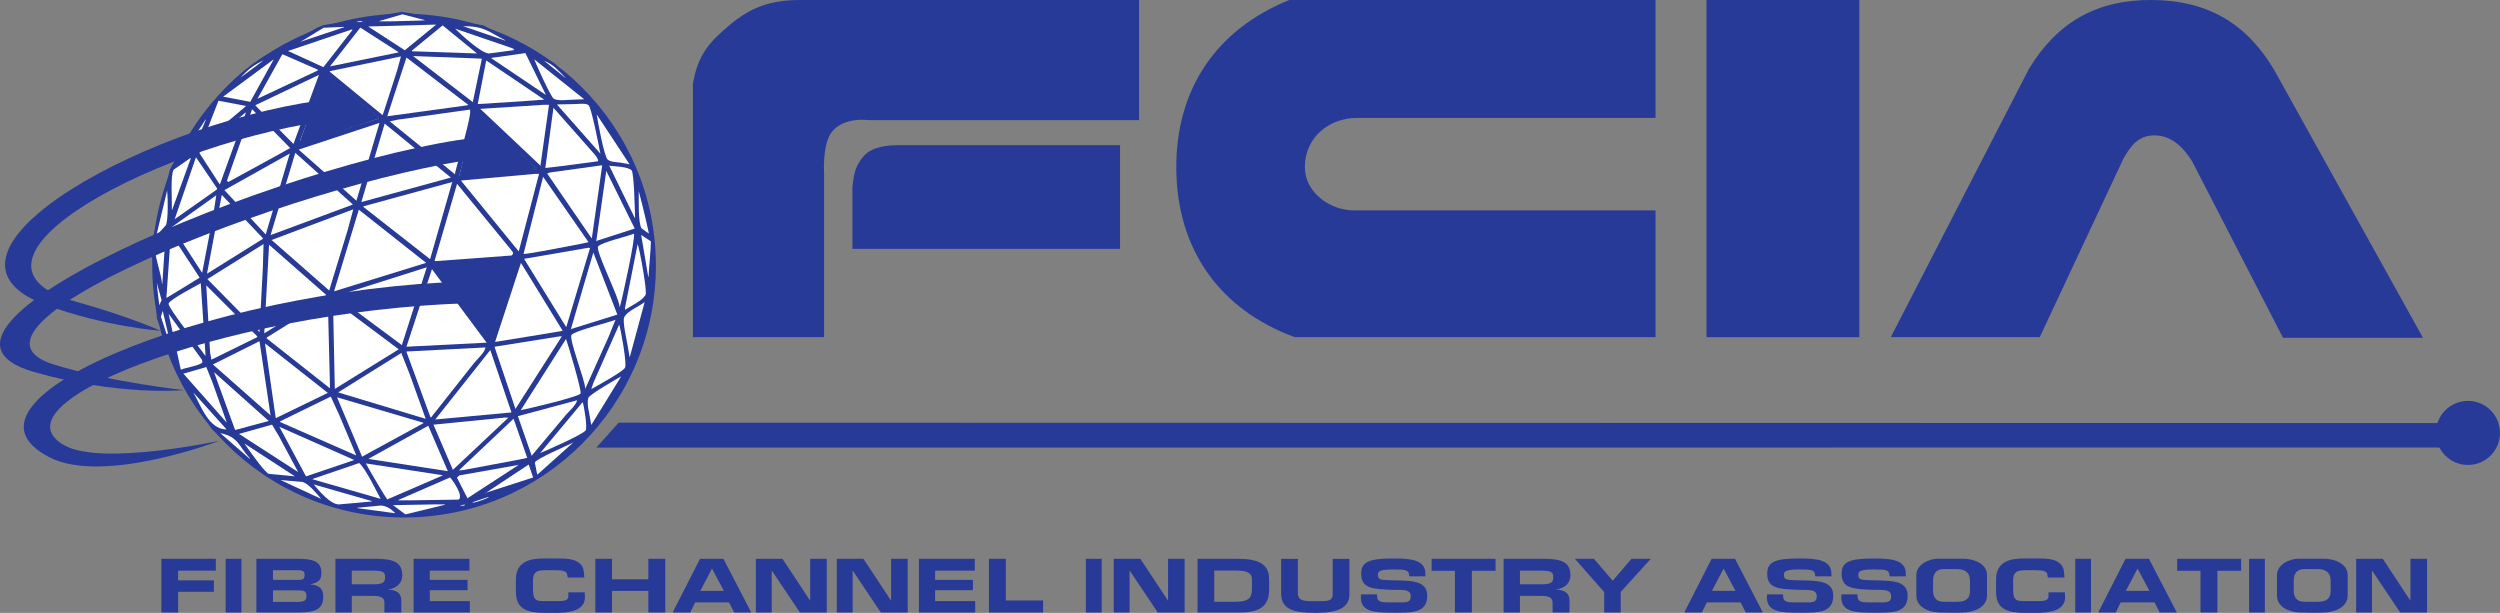 <?xml version="1.0" encoding="utf-8"?>
<!-- Generator: Adobe Illustrator 16.0.0, SVG Export Plug-In . SVG Version: 6.00 Build 0)  -->
<!DOCTYPE svg PUBLIC "-//W3C//DTD SVG 1.1//EN" "http://www.w3.org/Graphics/SVG/1.1/DTD/svg11.dtd">
<svg version="1.1" xmlns="http://www.w3.org/2000/svg" xmlns:xlink="http://www.w3.org/1999/xlink" x="0px" y="0px"
	 width="434.36px" height="106.482px" viewBox="0 0 434.36 106.482" enable-background="new 0 0 434.36 106.482"
	 xml:space="preserve">
<rect x="0" y="0" width="434.36" height="106.482" fill="#808080" stroke="none"/>
<path fill="#283A97" d="M69.811,2.061c4.723,0.782,9.445,1.564,14.166,2.347c1.652,0.862,3.304,1.725,4.955,2.587
	c2.422,1.303,4.847,2.606,7.269,3.91c1.456,1.514,2.912,3.027,4.366,4.54c1.676,1.807,3.354,3.615,5.031,5.422
	c1.56,2.781,3.121,5.562,4.678,8.344c0.474,1.71,0.949,3.421,1.422,5.13c0.646,2.438,1.292,4.878,1.935,7.316
	c-0.14,2.096-0.279,4.191-0.419,6.287c-0.201,2.534-0.401,5.068-0.602,7.604c-0.77,1.955-1.54,3.91-2.31,5.865
	c-0.862,2.027-1.723,4.057-2.585,6.084c-1.823,2.559-3.646,5.118-5.468,7.674c-1.821,1.604-3.64,3.209-5.46,4.811
	c-1.235,1.069-2.47,2.139-3.708,3.207c-3.549,1.578-7.099,3.158-10.65,4.736c-2.131,0.345-4.261,0.689-6.393,1.033
	c-1.885,0.28-3.768,0.562-5.653,0.84c-2.118-0.277-4.235-0.554-6.353-0.832c-1.979-0.281-3.958-0.562-5.939-0.843
	c-3.929-1.776-7.857-3.551-11.785-5.328c-3.16-2.735-6.32-5.47-9.481-8.207c-0.758-1.209-1.516-2.418-2.273-3.63
	c-2.162-3.513-3.851-6.984-5.378-10.806c-0.636-1.597-1.271-3.19-1.907-4.787c-0.317-4.327-0.634-8.654-0.953-12.983
	c0.419-1.741,0.838-3.481,1.257-5.225c0.662-2.603,1.323-5.205,1.983-7.808c0.991-1.759,1.981-3.518,2.97-5.276
	c3.09-5.47,8.879-12.039,14.61-14.978c2.258-1.202,4.516-2.405,6.772-3.61c0.744-0.401,1.72-1.05,2.621-1.178
	C56.657,4.285,69.683,2.105,69.811,2.061L69.811,2.061z"/>
<path fill="#283A97" d="M26.45,46.153c0-24.166,19.59-43.757,43.756-43.757s43.756,19.591,43.756,43.757S94.373,89.91,70.206,89.91
	S26.45,70.319,26.45,46.153L26.45,46.153z"/>
<path fill="#FFFFFF" d="M69.915,2.488c-1.326,0.385-2.651,0.77-3.979,1.155c0,0.021,0,0.044,0,0.063c0.62,0,1.241,0,1.861,0
	c0.834-0.021,1.668-0.042,2.502-0.063c0.834-0.022,1.668-0.043,2.502-0.064c0.363-0.022,0.728-0.042,1.091-0.064
	C72.567,3.171,71.242,2.831,69.915,2.488L69.915,2.488z"/>
<path fill="#FFFFFF" d="M62.664,3.643c-0.215,0.042-0.427,0.086-0.642,0.128c0,0.021,0,0.044,0,0.063c0.171,0,0.343,0,0.514,0
	c0.15-0.042,0.301-0.084,0.449-0.128c0-0.021,0-0.042,0-0.063C62.878,3.643,62.771,3.643,62.664,3.643L62.664,3.643z"/>
<path fill="#FFFFFF" d="M75.305,4.284c-3.764,0.106-7.528,0.215-11.294,0.321c0,0.022,0,0.044,0,0.064c0.022,0,0.044,0,0.064,0
	c2.075,1.348,4.151,2.695,6.224,4.043c0.042,0,0.086,0,0.128,0c0-0.022,0-0.043,0-0.064c1.755-1.435,3.509-2.865,5.262-4.3
	c0.022,0,0.044,0,0.064,0c0-0.021,0-0.042,0-0.064C75.604,4.284,75.455,4.284,75.305,4.284L75.305,4.284z"/>
<path fill="#FFFFFF" d="M76.909,4.413c-1.774,1.453-3.549,2.909-5.326,4.363c0,0.042,0,0.086,0,0.129
	c3.764,0.128,7.529,0.256,11.293,0.385C80.887,7.664,78.898,6.039,76.909,4.413L76.909,4.413z"/>
<path fill="#FFFFFF" d="M80.438,4.542c2.438,0.833,4.876,1.668,7.315,2.502c0-0.022,0-0.042,0-0.064
	C84.9,5.551,84.234,4.542,80.438,4.542L80.438,4.542z"/>
<path fill="#FFFFFF" d="M56.219,4.822c-1.317,0.804-2.633,1.61-3.951,2.414c0.064,0,0.128,0,0.192,0c0-0.022,0-0.042,0-0.063
	c2.438-0.812,4.877-1.625,7.315-2.438c0-0.022,0-0.042,0-0.064C59.561,4.669,57.191,4.771,56.219,4.822L56.219,4.822z"/>
<path fill="#FFFFFF" d="M62.599,4.797c-1.754,2.246-3.507,4.492-5.262,6.738c3.979-0.812,7.957-1.625,11.935-2.439
	c-0.022-0.021-0.042-0.042-0.064-0.063C67.005,7.621,64.803,6.209,62.599,4.797L62.599,4.797z"/>
<path fill="#FFFFFF" d="M79.09,4.99c1.047,1.047,4.536,4.3,5.903,4.3c0.15-0.022,4.129-0.556,4.299-0.577
	c0.01-0.199-0.076-0.237-0.252-0.323C85.724,7.256,82.407,6.124,79.09,4.99L79.09,4.99z"/>
<path fill="#FFFFFF" d="M61.124,5.119c-3.68,1.241-7.357,2.482-11.037,3.722c0,0.021,0,0.044,0,0.064c0.022,0,0.044,0,0.064,0
	c2.011,0.92,4.022,1.841,6.032,2.759c0-0.021,0-0.042,0-0.064c0.022,0,0.044,0,0.064,0c1.668-2.14,3.337-4.277,5.005-6.417
	C61.209,5.161,61.167,5.14,61.124,5.119L61.124,5.119z"/>
<path fill="#FFFFFF" d="M91.282,9.225c-1.967,0.279-3.934,0.558-5.903,0.834c0,0.022,0,0.044,0,0.064
	c3.144,2.117,6.289,4.235,9.433,6.353c0-0.022,0-0.042,0-0.064C93.634,14.016,92.459,11.622,91.282,9.225L91.282,9.225z"/>
<path fill="#FFFFFF" d="M49.06,9.417c-1.434,2.566-2.866,5.134-4.299,7.7c0.022,0.022,0.044,0.044,0.064,0.064
	c0-0.022,0-0.042,0-0.064c3.465-1.626,6.93-3.25,10.395-4.877c0-0.042,0-0.084,0-0.128C53.167,11.214,51.113,10.316,49.06,9.417
	L49.06,9.417z"/>
<path fill="#FFFFFF" d="M71.775,9.739c3.465,2.673,6.93,5.348,10.395,8.021c0-0.042,0-0.084,0-0.128
	c0.513-2.461,1.027-4.919,1.54-7.38c0-0.021,0-0.042,0-0.063C79.732,10.038,75.754,9.889,71.775,9.739L71.775,9.739z"/>
<path fill="#FFFFFF" d="M69.658,9.803c-4.129,0.855-8.255,1.712-12.384,2.566c0,0.022,0,0.044,0,0.064c0.022,0,0.044,0,0.064,0
	c0,0.021,0,0.044,0,0.063c3.016,2.48,6.032,4.963,9.048,7.443c0.042,0,0.086,0,0.128,0c0.84-2.603,1.68-5.205,2.521-7.811
	C69.243,11.355,69.451,10.579,69.658,9.803L69.658,9.803z"/>
<path fill="#FFFFFF" d="M70.62,9.996c-1.113,3.4-2.224,6.802-3.336,10.202c0.234-0.022,13.968-1.903,14.053-1.925
	c0-0.022,0-0.042,0-0.064C77.765,15.471,74.193,12.734,70.62,9.996L70.62,9.996z"/>
<path fill="#FFFFFF" d="M92.822,10.316c0.323,0.87,2.87,6.518,3.381,6.832c0.772,0.473,2.631,0.162,3.614,0.162
	c0.555-0.021,1.113-0.042,1.668-0.064c-0.022-0.021-0.042-0.042-0.064-0.063C98.555,14.894,95.69,12.606,92.822,10.316
	L92.822,10.316z"/>
<path fill="#FFFFFF" d="M47.456,10.38c-2.866,2.117-5.731,4.234-8.599,6.353c-0.022,0-0.042,0-0.064,0c0,0.021,0,0.044,0,0.064
	c1.562,0.299,3.124,0.6,4.684,0.898c1.348-2.438,2.695-4.877,4.043-7.315C47.498,10.38,47.478,10.38,47.456,10.38L47.456,10.38z"/>
<path fill="#FFFFFF" d="M45.787,10.508c-1.53,0.668-2.541,1.448-3.794,2.743c-0.062,0.091-0.122,0.183-0.184,0.272
	c0-0.021,0-0.042,0-0.063C43.134,12.475,44.462,11.493,45.787,10.508L45.787,10.508z"/>
<path fill="#FFFFFF" d="M84.48,10.508c-0.491,2.524-0.982,5.049-1.476,7.572c0.234,0,11.165-0.706,11.55-0.771
	C91.196,15.042,87.839,12.777,84.48,10.508L84.48,10.508z"/>
<path fill="#FFFFFF" d="M94.555,10.573c1.197,0.963,2.396,1.925,3.594,2.888c0.022,0.021,0.044,0.044,0.064,0.063
	c0-0.021,0-0.042,0-0.063C96.991,12.239,96.107,11.17,94.555,10.573L94.555,10.573z"/>
<path fill="#FFFFFF" d="M56.439,12.883c-1.438,3.854-2.875,7.707-4.313,11.56c0.022,0.132,0.044,0.267,0.064,0.399
	c0.07,0.012,0.143,0.024,0.212,0.036c4.468-1.433,8.938-2.864,13.405-4.295c0-0.022,0-0.043,0-0.064
	C62.686,17.974,59.563,15.429,56.439,12.883L56.439,12.883z"/>
<path fill="#FFFFFF" d="M55.413,13.011c-3.68,1.755-7.357,3.509-11.037,5.262c0,0.021,0,0.044,0,0.063c0.022,0,0.044,0,0.064,0
	c0,0.022,0,0.045,0,0.064c2.182,2.204,4.364,4.408,6.545,6.609C52.46,21.01,53.937,17.011,55.413,13.011L55.413,13.011z"/>
<path fill="#FFFFFF" d="M37.959,17.502c-0.963,2.48-1.925,4.963-2.888,7.443c0-0.021,0-0.042,0-0.063
	c2.545-2.14,5.091-4.277,7.636-6.417c0-0.021,0-0.042,0-0.064C41.125,18.102,39.543,17.803,37.959,17.502L37.959,17.502z"/>
<path fill="#FFFFFF" d="M99.817,18.081c-1.005,0.021-2.009,0.044-3.016,0.064c0,0.021,0,0.043,0,0.063c0.022,0,0.044,0,0.064,0
	c0,0.022,0,0.044,0,0.064c2.46,2.781,4.921,5.562,7.379,8.342c0,0.022,0,0.044,0,0.063c0.022,0,0.044,0,0.064,0
	c-0.219-1.162-1.54-7.948-2.048-8.405C101.818,17.872,100.47,18.081,99.817,18.081L99.817,18.081z"/>
<path fill="#FFFFFF" d="M94.491,18.208c-3.68,0.235-7.357,0.472-11.037,0.706c0,0.022,0,0.044,0,0.064c0.022,0,0.044,0,0.064,0
	c3.443,3.25,6.888,6.503,10.331,9.753c0,0.022,0,0.044,0,0.064c0.022,0,0.044,0,0.064,0c0-0.042,0-0.084,0-0.128
	c0.491-3.487,0.985-6.973,1.476-10.46C95.09,18.208,94.792,18.208,94.491,18.208L94.491,18.208z"/>
<path fill="#FFFFFF" d="M96.159,18.722c-0.471,3.486-0.94,6.974-1.412,10.459c0.17,0,2.709-0.31,2.858-0.331
	c0.17-0.022,6.105-0.802,6.254-0.824c0.254-0.208-0.423-1.055-0.567-1.219C100.914,24.112,98.537,21.417,96.159,18.722
	L96.159,18.722z"/>
<path fill="#FFFFFF" d="M43.798,18.979c-1.456,4.133-2.91,8.268-4.365,12.4c0.056,0.068,0.112,0.136,0.168,0.202
	c0.03,0.008,0.062,0.019,0.092,0.026c2.952-1.616,5.905-3.232,8.857-4.849c0.62-0.347,1.239-0.694,1.857-1.043
	C48.204,23.47,46.002,21.224,43.798,18.979L43.798,18.979z"/>
<path fill="#FFFFFF" d="M81.657,19.042c-4.191,0.584-8.38,1.169-12.571,1.753c-0.451,0.101-0.902,0.2-1.353,0.301
	c3.744,3.038,7.487,6.076,11.229,9.111c0,0.022,0,0.045,0,0.064c0.022,0,0.044,0,0.064,0C79.349,28.602,82.054,19.971,81.657,19.042
	L81.657,19.042z"/>
<path fill="#FFFFFF" d="M82.684,19.364c-0.962,3.722-1.925,7.443-2.887,11.165c0.257,0,13.305-1.133,13.411-1.155
	C89.7,26.038,86.193,22.701,82.684,19.364L82.684,19.364z"/>
<path fill="#FFFFFF" d="M42.643,19.556c-2.415,2.054-4.827,4.106-7.241,6.16c-0.26,0.278-0.519,0.558-0.78,0.834
	c1.177,1.819,2.354,3.638,3.529,5.454c0.022,0,0.044,0,0.064,0c1.498-4.129,2.996-8.256,4.492-12.384
	C42.685,19.598,42.665,19.579,42.643,19.556L42.643,19.556z"/>
<path fill="#FFFFFF" d="M103.667,19.876c0.188,1.17,1.288,7.336,1.927,7.869c0.527,0.439,1.674,0.425,2.37,0.537
	c0.449,0.087,0.9,0.173,1.35,0.257c0.022,0,0.044,0,0.064,0C107.475,25.652,105.572,22.764,103.667,19.876L103.667,19.876z"/>
<path fill="#FFFFFF" d="M35.713,20.776c-1.498,2.287-2.994,4.577-4.492,6.865c0.782-0.535,1.566-1.07,2.348-1.607
	c0.736-1.753,1.472-3.506,2.208-5.258C35.755,20.776,35.735,20.776,35.713,20.776L35.713,20.776z"/>
<path fill="#FFFFFF" d="M65.936,21.353c-4.662,1.54-9.324,3.08-13.989,4.62c0,0.021,0,0.044,0,0.064c0.022,0,0.044,0,0.064,0
	c0,0.021,0,0.044,0,0.063c3.314,2.93,6.631,5.861,9.946,8.791c0-0.042,0-0.084,0-0.128C63.283,30.294,64.61,25.825,65.936,21.353
	L65.936,21.353z"/>
<path fill="#FFFFFF" d="M66.834,21.481c-1.348,4.534-2.695,9.07-4.042,13.604c0.022,0,0.044,0,0.064,0
	c5.156-1.411,10.311-2.823,15.464-4.234c-0.022-0.022-0.042-0.042-0.064-0.064C74.448,27.684,70.642,24.583,66.834,21.481
	L66.834,21.481z"/>
<path fill="#FFFFFF" d="M51.306,26.55c-1.434,4.771-2.866,9.541-4.299,14.31c0.042-0.021,0.086-0.042,0.128-0.064
	c4.727-1.754,9.455-3.507,14.181-5.262C57.979,32.54,54.643,29.546,51.306,26.55L51.306,26.55z"/>
<path fill="#FFFFFF" d="M50.343,26.678c-3.786,2.118-7.572,4.235-11.358,6.354c0.022,0.021,0.044,0.044,0.064,0.063
	c2.352,2.525,4.706,5.05,7.058,7.572c0,0.021,0,0.044,0,0.064c0.022,0,0.044,0,0.064,0C47.562,36.047,48.954,31.363,50.343,26.678
	L50.343,26.678z"/>
<path fill="#FFFFFF" d="M34.044,27.321c-1.241,3.615-2.48,7.23-3.722,10.844c0-0.021,0-0.042,0-0.064
	c2.46-1.731,4.921-3.465,7.379-5.197c0-0.064,0-0.128,0-0.192C36.483,30.914,35.264,29.117,34.044,27.321L34.044,27.321z"/>
<path fill="#FFFFFF" d="M33.082,27.449c-0.964,0.676-1.929,1.352-2.894,2.025c-0.604,0.838-0.289,5.244-0.329,6.571
	c0.004,0.192,0.01,0.387,0.014,0.58c0-0.022,0-0.043,0-0.064c1.091-3.017,2.182-6.032,3.272-9.048
	C33.124,27.491,33.104,27.471,33.082,27.449L33.082,27.449z"/>
<path fill="#FFFFFF" d="M104.437,28.732c-2.972,0.413-5.944,0.828-8.916,1.241c-0.15,0.057-0.301,0.115-0.453,0.171
	c2.566,3.743,5.133,7.487,7.7,11.229c0.022,0,0.044,0,0.064,0c0.6-4.213,1.199-8.426,1.797-12.642
	C104.565,28.732,104.501,28.732,104.437,28.732L104.437,28.732z"/>
<path fill="#FFFFFF" d="M105.848,28.796c1.476,3.016,2.952,6.032,4.428,9.048c0.022,0,0.044,0,0.064,0
	c-0.036-1.119-0.165-7.907-0.62-8.277C108.931,28.922,106.881,28.928,105.848,28.796L105.848,28.796z"/>
<path fill="#FFFFFF" d="M105.335,29.695c-0.577,4.064-1.155,8.129-1.732,12.192c0.042,0,0.086,0,0.128,0c0-0.022,0-0.043,0-0.064
	c2.182-0.706,4.363-1.412,6.545-2.118C108.63,36.369,106.983,33.032,105.335,29.695L105.335,29.695z"/>
<path fill="#FFFFFF" d="M92.951,30.208c-4.277,0.386-8.554,0.771-12.833,1.155c0.022,0.043,0.044,0.086,0.064,0.129
	c3.315,4.064,6.631,8.129,9.946,12.191c1.177-4.491,2.354-8.983,3.529-13.476C93.422,30.208,93.188,30.208,92.951,30.208
	L92.951,30.208z"/>
<path fill="#FFFFFF" d="M94.362,30.721c-1.133,4.47-2.266,8.941-3.401,13.411c0.214-0.021,0.429-0.042,0.642-0.063
	c0.128-0.022,2.567-0.428,2.695-0.45c0.234-0.042,7.68-1.431,7.957-1.54C99.624,38.293,96.993,34.507,94.362,30.721L94.362,30.721z"
	/>
<path fill="#FFFFFF" d="M78.577,31.62c-5.156,1.412-10.309,2.823-15.464,4.235c0,0.022,0,0.044,0,0.063c0.022,0,0.044,0,0.064,0
	c0,0.022,0,0.045,0,0.064c3.85,3.017,7.7,6.032,11.55,9.048C76.01,40.561,77.293,36.091,78.577,31.62L78.577,31.62z"/>
<path fill="#FFFFFF" d="M79.411,31.941c-1.305,4.47-2.609,8.941-3.914,13.411c0.128,0,0.257,0,0.385,0
	c0.279-0.022,12.75-0.941,13.026-0.963c0.196-0.185,0.325-0.391,0.112-0.706C85.818,39.769,82.616,35.855,79.411,31.941
	L79.411,31.941z"/>
<path fill="#FFFFFF" d="M29.04,33.095c-0.62,2.589-1.239,5.178-1.861,7.765c0.022,0,0.044,0,0.064,0
	c0.523-0.573,1.049-1.146,1.572-1.723C29.252,38.305,29.166,34.199,29.04,33.095L29.04,33.095z"/>
<path fill="#FFFFFF" d="M110.982,33.224c0,1.383-0.121,5.442,0.469,6.437c0.437,0.299,0.844,0.627,1.279,0.923
	C112.801,40.642,111.667,35.726,110.982,33.224L110.982,33.224z"/>
<path fill="#FFFFFF" d="M38.536,33.866c-0.856,4.556-1.71,9.112-2.566,13.668c0.042-0.022,0.086-0.043,0.128-0.064
	c3.187-1.989,6.375-3.979,9.562-5.968c0-0.042,0-0.084,0-0.128C43.285,38.871,40.911,36.369,38.536,33.866L38.536,33.866z"/>
<path fill="#FFFFFF" d="M37.574,33.93c-2.544,1.818-5.089,3.637-7.636,5.454c0.022,0.042,0.044,0.086,0.064,0.128
	c1.69,2.609,3.381,5.22,5.069,7.828c0.022,0,0.044,0,0.064,0c0.648-3.398,1.298-6.797,1.945-10.196
	C37.245,36.074,37.409,35.002,37.574,33.93L37.574,33.93z"/>
<path fill="#FFFFFF" d="M61.38,36.369c-4.726,1.774-9.453,3.551-14.181,5.325c0,0.022,0,0.044,0,0.064c0.022,0,0.044,0,0.064,0
	c3.314,2.909,6.631,5.819,9.946,8.727c0-0.022,0-0.042,0-0.064c1.059-3.457,2.118-6.914,3.174-10.372
	C60.716,38.821,61.049,37.595,61.38,36.369L61.38,36.369z"/>
<path fill="#FFFFFF" d="M62.343,36.432c-1.434,4.727-2.866,9.455-4.299,14.182c5.326-1.646,10.652-3.293,15.978-4.941
	c0-0.021,0-0.042,0-0.063c-0.022,0-0.042,0-0.064,0C70.085,42.55,66.215,39.493,62.343,36.432L62.343,36.432z"/>
<path fill="#FFFFFF" d="M28.783,40.475c-0.611,0.653-1.223,1.308-1.837,1.959c-0.463,1.015,1.195,5.446,1.195,6.896
	c0.022-0.022,0.044-0.042,0.064-0.064C28.398,46.336,28.59,43.407,28.783,40.475L28.783,40.475z"/>
<path fill="#FFFFFF" d="M29.681,40.603c-0.257,3.722-0.513,7.443-0.77,11.165c0.042,0,3.894-2.374,5.775-3.528
	C33.018,45.695,31.35,43.15,29.681,40.603L29.681,40.603z"/>
<path fill="#FFFFFF" d="M110.147,40.603c-1.223,0.504-5.51,1.464-6.206,2.189c-0.618,0.643,3.704,9.004,3.704,10.517
	c0.022,0,0.044,0,0.064,0c0-0.022,0-0.043,0-0.064C108.116,51.939,110.433,41.269,110.147,40.603L110.147,40.603z"/>
<path fill="#FFFFFF" d="M111.401,40.825c0.407,2.416,0.814,4.834,1.219,7.251c0.022,0,0.044,0,0.064,0
	c0.036-1.159,0.44-5.155,0.395-6.154C112.52,41.556,111.96,41.192,111.401,40.825L111.401,40.825z"/>
<path fill="#FFFFFF" d="M45.787,42.4c-3.25,2.031-6.501,4.064-9.753,6.096c0.022,0.022,0.044,0.044,0.064,0.064
	c2.974,3.016,5.948,6.032,8.919,9.048c0,0.022,0,0.044,0,0.064c0.022,0,0.044,0,0.064,0c0.198-3.744,0.397-7.486,0.593-11.23
	C45.713,45.095,45.751,43.748,45.787,42.4L45.787,42.4z"/>
<path fill="#FFFFFF" d="M110.79,42.4c-0.738,3.72-1.476,7.441-2.214,11.161c0.01,0.086,0.022,0.175,0.032,0.261
	c0.995-0.682,2.916-1.504,3.547-2.566C112.5,50.671,111.13,43.274,110.79,42.4L110.79,42.4z"/>
<path fill="#FFFFFF" d="M46.75,42.528c-0.279,5.111-0.556,10.225-0.834,15.337c0.022,0,0.044,0,0.064,0
	c3.571-2.204,7.145-4.405,10.716-6.609C53.381,48.345,50.066,45.438,46.75,42.528L46.75,42.528z"/>
<path fill="#FFFFFF" d="M102.255,43.042c-3.722,0.642-7.443,1.283-11.165,1.925c0,0.022,0,0.045,0,0.064
	c2.417,3.914,4.834,7.828,7.251,11.743c0.022,0,0.044,0,0.064,0c1.37-4.557,2.739-9.112,4.107-13.668
	C102.425,43.083,102.341,43.064,102.255,43.042L102.255,43.042z"/>
<path fill="#FFFFFF" d="M103.089,43.875c-1.306,4.45-2.609,8.899-3.915,13.348c0.022,0,0.044,0,0.064,0c0-0.022,0-0.042,0-0.064
	c2.673-0.834,5.348-1.668,8.021-2.503C105.871,51.063,104.481,47.469,103.089,43.875L103.089,43.875z"/>
<path fill="#FFFFFF" d="M88.972,45.159c-4.129,0.317-8.257,0.636-12.386,0.953c-0.257,0.068-0.511,0.137-0.768,0.202
	c3.122,4.193,6.246,8.386,9.369,12.577c0,0.022,0,0.044,0,0.064c0.042,0,0.086,0,0.128,0c1.498-4.599,2.996-9.196,4.492-13.797
	C89.528,45.159,89.251,45.159,88.972,45.159L88.972,45.159z"/>
<path fill="#FFFFFF" d="M90.512,45.672c-1.498,4.578-2.994,9.156-4.492,13.732c0.214-0.022,11.765-1.903,11.743-1.925
	C95.347,53.543,92.931,49.609,90.512,45.672L90.512,45.672z"/>
<path fill="#FFFFFF" d="M74.149,46.442c-5.262,1.669-10.523,3.338-15.785,5.006c3.828,2.846,7.658,5.691,11.486,8.534
	c0-0.042,0-0.084,0-0.128C71.284,55.384,72.718,50.915,74.149,46.442L74.149,46.442z"/>
<path fill="#FFFFFF" d="M75.048,46.763c-1.476,4.492-2.952,8.983-4.428,13.476c0.15,0,13.84-0.684,13.925-0.706
	C81.378,55.276,78.214,51.02,75.048,46.763L75.048,46.763z"/>
<path fill="#FFFFFF" d="M27.243,49.137c0.106,1.412,0.429,3.883,0.437,3.896c0.022,0,0.372-0.907,0.392-0.907
	C28.063,52.103,27.628,50.513,27.243,49.137L27.243,49.137z"/>
<path fill="#FFFFFF" d="M34.879,49.202c-0.915,0.537-5.272,2.77-5.579,3.52c-0.004,0.014-0.006,0.027-0.01,0.042
	c-0.122,0.728,5.477,7.71,6.262,8.903c0.032,0.016,0.064,0.032,0.096,0.049c0,0.021,0,0.043,0,0.063c0.022,0,0.044,0,0.064,0
	C35.434,57.586,35.158,53.395,34.879,49.202L34.879,49.202z"/>
<path fill="#FFFFFF" d="M35.841,49.586c0.223,3.891,0.445,7.781,0.667,11.671c0.076,0.432,0.155,0.862,0.231,1.292
	c0-0.022,0-0.042,0-0.064c2.653-1.306,5.306-2.608,7.957-3.914c0-0.042,0-0.084,0-0.129C41.745,55.491,38.793,52.539,35.841,49.586
	L35.841,49.586z"/>
<path fill="#FFFFFF" d="M56.953,52.025c-3.515,2.194-7.031,4.388-10.548,6.581c-0.034,0.053-0.068,0.105-0.104,0.157
	c3.657,2.888,7.315,5.774,10.973,8.662c0.022,0,0.044,0,0.064,0C57.209,62.292,57.081,57.159,56.953,52.025L56.953,52.025z"/>
<path fill="#FFFFFF" d="M57.851,52.154c0.106,5.134,0.214,10.267,0.321,15.4c0.042-0.022,0.086-0.042,0.128-0.064
	c3.658-2.268,7.315-4.534,10.973-6.802C65.465,57.842,61.659,54.999,57.851,52.154L57.851,52.154z"/>
<path fill="#FFFFFF" d="M112.009,52.474c-0.969,0.784-2.95,1.513-3.545,2.625c-0.365,0.681,0.453,4.053,0.583,4.947
	c0.11,0.642,0.221,1.283,0.331,1.925c0.022,0,0.044,0,0.064,0C110.298,58.805,111.154,55.641,112.009,52.474L112.009,52.474z"/>
<path fill="#FFFFFF" d="M28.27,54.014c0.015,0.007-0.309,0.988-0.311,1.008c0.002-0.002,1.489,4.561,1.53,4.768
	c0.022,0,0.044,0,0.064,0C29.4,58.538,28.699,55.94,28.27,54.014L28.27,54.014z"/>
<path fill="#FFFFFF" d="M29.296,54.528c0.706,3.23,1.412,6.461,2.118,9.689c0.022,0,0.044,0,0.064,0
	c0.716-0.335,3.329-0.712,3.691-1.271c-0.018-0.13-0.034-0.261-0.052-0.393C33.176,59.877,31.237,57.203,29.296,54.528
	L29.296,54.528z"/>
<path fill="#FFFFFF" d="M106.939,55.554c-1.352,0.556-6.975,1.873-7.632,2.627c-0.545,0.622,2.37,7.921,2.37,9.309
	c0.022,0,0.044,0,0.064,0c0-0.022,0-0.042,0-0.064c1.313-2.921,2.629-5.843,3.942-8.767
	C106.103,57.624,106.522,56.589,106.939,55.554L106.939,55.554z"/>
<path fill="#FFFFFF" d="M107.581,56.389c-1.488,3.36-2.976,6.724-4.466,10.084c-0.136,0.403-0.272,0.806-0.411,1.209
	c0-0.022,0-0.042,0-0.064c0.982-0.562,5.468-2.989,5.894-3.737C108.953,63.25,107.87,57.255,107.581,56.389L107.581,56.389z"/>
<path fill="#FFFFFF" d="M97.25,58.442c-3.764,0.6-7.528,1.199-11.293,1.797c0,0.042,0,0.086,0,0.129
	c1.197,3.551,2.396,7.103,3.593,10.651c0.022,0,0.044,0,0.064,0c0-0.022,0-0.042,0-0.064c2.653-4.148,5.306-8.298,7.957-12.448
	c0.022,0,0.044,0,0.064,0c0-0.022,0-0.042,0-0.064C97.506,58.442,97.378,58.442,97.25,58.442L97.25,58.442z"/>
<path fill="#FFFFFF" d="M98.341,58.891c-2.609,4.107-5.218,8.214-7.829,12.32c-0.022,0.022-0.042,0.044-0.064,0.064
	c1.271-0.247,10.056-2.318,10.427-2.902C101.114,67.993,98.7,59.81,98.341,58.891L98.341,58.891z"/>
<path fill="#FFFFFF" d="M45.082,59.276c-2.695,1.348-5.39,2.695-8.085,4.043c0.022,0.021,0.044,0.044,0.064,0.064
	c3.294,2.909,6.589,5.819,9.882,8.727c0,0.021,0,0.044,0,0.064c0.022,0,0.044,0,0.064,0C46.365,67.875,45.723,63.576,45.082,59.276
	L45.082,59.276z"/>
<path fill="#FFFFFF" d="M46.044,59.662c0.62,4.321,1.241,8.643,1.861,12.962c0.064,0,0.128,0,0.192,0c0-0.022,0-0.043,0-0.064
	c2.952-1.434,5.904-2.865,8.855-4.299C53.317,65.394,49.682,62.529,46.044,59.662L46.044,59.662z"/>
<path fill="#FFFFFF" d="M84.352,60.368c-4.578,0.234-9.154,0.471-13.732,0.705c0,0.022,0,0.045,0,0.064
	c1.39,3.786,2.781,7.571,4.171,11.357c0.042,0,0.086,0,0.128,0c2.473-3.128,4.945-6.256,7.416-9.384
	C82.898,62.405,84.222,61.267,84.352,60.368L84.352,60.368z"/>
<path fill="#FFFFFF" d="M85.187,60.816c-3.167,4.001-9.561,12.044-9.561,12.063c0.128,0,13.006-1.196,13.218-1.219
	c0-0.022,0-0.042,0-0.064C87.625,68.003,86.406,64.41,85.187,60.816L85.187,60.816z"/>
<path fill="#FFFFFF" d="M69.722,61.33c-3.635,2.269-7.271,4.536-10.908,6.802c0,0.022,0,0.044,0,0.064
	c5.027,1.518,10.054,3.038,15.079,4.556c0.022,0,0.044,0,0.064,0c-0.931-2.593-1.861-5.184-2.793-7.776
	C70.683,63.76,70.203,62.544,69.722,61.33L69.722,61.33z"/>
<path fill="#FFFFFF" d="M35.841,63.768c-1.326,0.385-2.651,0.77-3.979,1.155c0,0.021,0,0.044,0,0.063c0.022,0,0.044,0,0.064,0
	c2.46,2.782,4.921,5.562,7.379,8.343c0.022,0,0.044,0,0.064,0c-0.808-2.269-1.616-4.536-2.424-6.807
	C36.577,65.605,36.21,64.687,35.841,63.768L35.841,63.768z"/>
<path fill="#FFFFFF" d="M37.189,64.667c1.205,3.309,2.41,6.617,3.615,9.924c0.056,0.051,0.114,0.101,0.17,0.15
	c0-0.021,0-0.042,0-0.063c1.903-0.514,3.808-1.027,5.711-1.54C43.52,70.313,40.355,67.49,37.189,64.667L37.189,64.667z"/>
<path fill="#FFFFFF" d="M107.838,65.437c-0.281,0.184-5.429,3.071-5.619,3.697c-0.337,1.095,0.235,2.759,0.359,3.872
	c0.042,0.236,0.084,0.473,0.126,0.708c0,0.021,0,0.044,0,0.063c0.022,0,0.044,0,0.064,0c1.71-2.781,3.423-5.561,5.133-8.341
	C107.88,65.437,107.86,65.437,107.838,65.437L107.838,65.437z"/>
<path fill="#FFFFFF" d="M33.595,68.196c1.304,2.28,2.671,6.417,5.775,6.417C37.445,72.473,35.521,70.335,33.595,68.196
	L33.595,68.196z"/>
<path fill="#FFFFFF" d="M57.466,68.902c-2.93,1.434-5.859,2.867-8.791,4.299c0,0.042,0,0.086,0,0.129
	c4.386,1.925,8.771,3.85,13.154,5.774c0.022,0,0.044,0,0.064,0c-0.989-2.346-1.977-4.692-2.968-7.04
	C58.438,71.009,57.953,69.957,57.466,68.902L57.466,68.902z"/>
<path fill="#FFFFFF" d="M58.557,69.03c1.454,3.443,2.91,6.889,4.363,10.331c0.022,0,0.044,0,0.064,0c0-0.022,0-0.042,0-0.064
	c3.529-1.925,7.058-3.85,10.587-5.774c0-0.022,0-0.043,0-0.064C68.567,71.982,63.562,70.506,58.557,69.03L58.557,69.03z"/>
<path fill="#FFFFFF" d="M100.266,69.543c-3.423,0.92-6.844,1.841-10.267,2.759c0,0.022,0,0.044,0,0.064
	c0.792,2.268,1.584,4.536,2.374,6.802c0.022,0,0.044,0,0.064,0c0-0.021,0-0.042,0-0.064c1.969-2.348,3.938-4.696,5.907-7.044
	C98.9,71.428,100.129,70.36,100.266,69.543L100.266,69.543z"/>
<path fill="#FFFFFF" d="M101.229,69.864c-2.46,2.952-4.919,5.904-7.379,8.855c0.042,0,0.086,0,0.128,0c0-0.022,0-0.042,0-0.064
	c1.175-0.479,7.233-3.134,7.77-3.878C102.093,74.293,101.471,70.431,101.229,69.864L101.229,69.864z"/>
<path fill="#FFFFFF" d="M87.625,72.559c-4.085,0.407-8.169,0.814-12.256,1.219c-0.022,0-0.042,0-0.064,0
	c1.133,2.631,2.268,5.262,3.401,7.893c0-0.021,0-0.042,0-0.063c3.186-2.994,6.375-5.987,9.561-8.983c0-0.022,0-0.043,0-0.064
	C88.052,72.559,87.839,72.559,87.625,72.559L87.625,72.559z"/>
<path fill="#FFFFFF" d="M89.229,72.751c-3.145,2.974-6.289,5.947-9.433,8.919c0,0.022,0,0.045,0,0.064
	c0.214-0.021,0.429-0.042,0.642-0.064c0.128-0.021,11.017-2.03,11.165-2.117C90.811,77.286,90.021,75.019,89.229,72.751
	L89.229,72.751z"/>
<path fill="#FFFFFF" d="M47.263,73.778c-1.903,0.536-3.806,1.071-5.711,1.604c0,0.022,0,0.045,0,0.064c0.022,0,0.044,0,0.064,0
	c3.379,2.182,6.76,4.363,10.139,6.545c0-0.022,0-0.042,0-0.064c-1.081-2.015-2.16-4.03-3.241-6.048
	C48.097,75.18,47.68,74.48,47.263,73.778L47.263,73.778z"/>
<path fill="#FFFFFF" d="M74.406,73.971c-3.443,1.902-6.886,3.808-10.331,5.711c0,0.021,0,0.044,0,0.063
	c4.578,0.706,9.156,1.412,13.732,2.118C76.674,79.232,75.541,76.601,74.406,73.971L74.406,73.971z"/>
<path fill="#FFFFFF" d="M48.546,74.164c1.54,2.865,3.08,5.732,4.62,8.599c2.781-0.941,5.562-1.881,8.342-2.823
	c0-0.022,0-0.043,0-0.064c-0.022,0-0.042,0-0.064,0C57.145,77.971,52.846,76.068,48.546,74.164L48.546,74.164z"/>
<path fill="#FFFFFF" d="M38.28,75.254c1.69,1.476,3.381,2.951,5.069,4.428c0.022,0,0.044,0,0.064,0c0-0.022,0-0.042,0-0.064
	C41.416,77.488,41.472,75.914,38.28,75.254L38.28,75.254z"/>
<path fill="#FFFFFF" d="M99.624,76.858c-0.952,0.534-6.493,2.838-6.699,3.512c0.136,0.689,0.274,1.382,0.411,2.071
	c0.022,0,0.044,0,0.064,0c0-0.022,0-0.042,0-0.063c0.022,0,0.044,0,0.064,0C95.518,80.538,97.571,78.699,99.624,76.858
	L99.624,76.858z"/>
<path fill="#FFFFFF" d="M42.451,77.051c0.676,0.934,3.413,4.889,4.225,5.275c1.522,0.145,3.043,0.291,4.566,0.436
	C48.312,80.859,45.382,78.956,42.451,77.051L42.451,77.051z"/>
<path fill="#FFFFFF" d="M62.407,80.452c-2.695,0.92-5.39,1.841-8.085,2.759c0,0.022,0,0.045,0,0.064
	c3.936,1.134,7.873,2.269,11.807,3.401C65.304,85.165,63.59,81.504,62.407,80.452L62.407,80.452z"/>
<path fill="#FFFFFF" d="M63.562,80.516c0.399,0.764,3.593,6.288,3.786,6.288c0-0.021,0-0.042,0-0.063
	c3.166-1.37,6.333-2.738,9.497-4.107c0.022,0,0.044,0,0.064,0c0-0.021,0-0.042,0-0.063C72.459,81.885,68.012,81.202,63.562,80.516
	L63.562,80.516z"/>
<path fill="#FFFFFF" d="M91.86,80.708c-2.524,1.669-5.047,3.337-7.572,5.005c0-0.021,0-0.042,0-0.064
	c2.781-0.898,5.562-1.796,8.342-2.694C92.373,82.207,92.117,81.458,91.86,80.708L91.86,80.708z"/>
<path fill="#FFFFFF" d="M90.127,80.772c-3.435,0.608-6.87,1.216-10.305,1.823c-0.144,0.127-0.287,0.253-0.431,0.377
	c0.605,1.191,1.211,2.385,1.817,3.576c0.042,0,0.086,0,0.128,0c0-0.022,0-0.043,0-0.064C84.266,84.581,87.198,82.677,90.127,80.772
	L90.127,80.772z"/>
<path fill="#FFFFFF" d="M78.192,82.955c-2.994,1.305-5.987,2.61-8.983,3.914c0,0.021,0,0.044,0,0.064c0.62,0,1.241,0,1.861,0
	c1.434-0.022,2.868-0.043,4.299-0.064c1.434-0.022,2.868-0.042,4.299-0.064C80.59,86.286,78.79,83.594,78.192,82.955L78.192,82.955z
	"/>
<path fill="#FFFFFF" d="M48.739,83.403c2.353,1.092,4.707,2.183,7.059,3.273c-0.724-0.871-2.133-2.581-3.174-2.928
	C51.328,83.634,50.034,83.52,48.739,83.403L48.739,83.403z"/>
<path fill="#FFFFFF" d="M54.514,84.173c0.918,1.115,2.877,3.465,4.363,3.465c0.279-0.021,5.435-0.469,5.711-0.513
	c0-0.022,0-0.042,0-0.064C61.229,86.098,57.873,85.136,54.514,84.173L54.514,84.173z"/>
<path fill="#FFFFFF" d="M84.801,86.355c-0.898,0.299-1.796,0.6-2.695,0.898c0,0.022,0,0.044,0,0.064
	c0.475,0.08,2.823-0.818,2.823-0.963C84.888,86.355,84.846,86.355,84.801,86.355L84.801,86.355z"/>
<path fill="#FFFFFF" d="M75.433,87.638c-2.374,0.042-4.748,0.087-7.123,0.129c0,0.022,0,0.044,0,0.064c0.022,0,0.044,0,0.064,0
	c0.684,0.513,1.37,1.026,2.053,1.54c2.288-0.556,4.578-1.111,6.866-1.669c0-0.022,0-0.042,0-0.064
	C76.674,87.638,76.055,87.638,75.433,87.638L75.433,87.638z"/>
<path fill="#FFFFFF" d="M80.759,87.638c-0.257,0.064-0.513,0.129-0.77,0.193c0,0.021,0,0.044,0,0.063
	c0.234-0.021,0.471-0.042,0.706-0.063C80.717,87.767,80.739,87.703,80.759,87.638L80.759,87.638z"/>
<path fill="#FFFFFF" d="M66.193,87.832c-1.348,0.128-2.695,0.256-4.043,0.385c-0.022,0-0.042,0-0.064,0c0,0.021,0,0.044,0,0.063
	c2.204,0.299,4.407,0.6,6.609,0.899C68.009,88.493,67.208,87.893,66.193,87.832L66.193,87.832z"/>
<polygon fill="#283A97" points="75.313,46.014 85.333,59.442 90.154,44.77 75.313,46.014 "/>
<polygon fill="#283A97" points="82.649,18.91 79.722,30.828 93.332,29.443 82.649,18.91 "/>
<polygon fill="#283A97" points="56.362,12.684 51.857,25.254 65.954,20.549 56.362,12.684 "/>
<path fill="#283A97" d="M85.392,48.846C40.748,48.85-11.853,69.213,8.723,79.514c9.417,4.714,29.41-2.937,29.41-2.937
	s-20.367,4.404-26.868,0.839C-2.64,69.792,42.64,52.905,85.493,52.602L85.392,48.846L85.392,48.846z"/>
<path fill="#283A97" d="M85.627,23.631C55.812,25.71-21.709,56.63,5.812,64.6c14.73,4.265,26.219,3.179,26.219,3.179
	s-12.383-1.28-22.653-4.438c-21.835-6.711,46.815-33.413,77.239-36.193L85.627,23.631L85.627,23.631z"/>
<path fill="#283A97" d="M58.479,17.104C27.327,20.307-16.586,44.11,8.12,53.041c10.51,3.8,19.762,4.429,19.762,4.429
	s-5.233-2.414-14.705-5.058c-24.795-6.921,15.157-28.127,45.792-31.716L58.479,17.104L58.479,17.104z"/>
<polygon fill="#283A97" points="28.036,97.086 28.036,106.412 30.947,106.412 30.947,102.825 37.164,102.825 37.164,100.828 
	30.947,100.828 30.947,99.154 37.501,99.154 37.501,97.086 28.036,97.086 "/>
<polygon fill="#283A97" points="39.204,97.086 39.204,106.412 41.946,106.412 41.946,97.086 39.204,97.086 "/>
<path fill-rule="evenodd" clip-rule="evenodd" fill="#283A97" d="M55.837,99.463c0-1.856-1.406-2.377-4.022-2.377h-7.271v9.325
	h7.511c3.108,0,4.107-0.858,4.107-2.743c0-1.252-0.506-1.997-2.293-2.138C55.626,101.151,55.837,100.588,55.837,99.463
	L55.837,99.463z M47.427,100.744V99.07h3.896c1.167,0,1.604,0.014,1.604,0.829c0,1.027-0.619,0.845-2.223,0.845H47.427
	L47.427,100.744z M47.427,104.583v-2.012h3.755c1.463,0,2.068-0.042,2.068,0.956c0,1.168-0.872,1.056-2.518,1.056H47.427
	L47.427,104.583z"/>
<path fill-rule="evenodd" clip-rule="evenodd" fill="#283A97" d="M58.28,97.086v9.325h2.841v-2.884h3.657
	c1.195,0,1.955,0.211,2.011,1.069v1.814h2.939v-2.109c0-1.14-0.746-1.815-2.391-1.886c1.758-0.168,2.56-1.308,2.56-2.433
	c0-2.223-1.392-2.897-4.684-2.897H58.28L58.28,97.086z M61.121,101.517v-2.363h3.826c1.885,0,1.955,0.422,1.955,1.182
	c0,0.971-0.577,1.182-2.124,1.182H61.121L61.121,101.517z"/>
<polygon fill="#283A97" points="74.673,104.428 74.673,102.543 81.242,102.543 81.242,100.744 74.673,100.744 74.673,99.154 
	81.565,99.154 81.565,97.086 71.86,97.086 71.86,106.412 81.636,106.412 81.636,104.428 74.673,104.428 "/>
<path fill="#283A97" d="M98.748,102.91c0,0.31,0,0.492,0,0.689c0,0.984-1.322,0.829-2.827,0.829c-2.545,0-3.319,0.31-3.319-2.053
	v-1.295c0-0.802,0.042-1.279,0.548-1.688c0.422-0.352,1.519-0.323,2.334-0.323h0.436c1.196,0,1.814,0.028,2.166,0.196
	c0.619,0.296,0.366,0.563,0.577,1.083h2.855c-0.07-0.886-0.014-1.729-0.718-2.391c-0.858-0.857-2.419-0.928-3.868-0.928H94.43
	c-2.349,0-4.796,0.534-4.796,3.643c0,0.675-0.014,1.336,0,1.997c0,2.405,0.9,3.812,4.979,3.812h2.096
	c2.56,0,4.922-0.521,4.922-2.715c0-0.253-0.042-0.492-0.042-0.857H98.748L98.748,102.91z"/>
<polygon fill="#283A97" points="112.648,97.086 112.648,100.645 106.333,100.645 106.333,97.086 103.436,97.086 103.436,106.412 
	106.333,106.412 106.333,102.67 112.648,102.67 112.648,106.412 115.587,106.412 115.587,97.086 112.648,97.086 "/>
<path fill-rule="evenodd" clip-rule="evenodd" fill="#283A97" d="M121.625,97.086l-4.754,9.325h3.052l0.858-1.744h5.879l0.9,1.744
	h2.968l-4.838-9.325H121.625L121.625,97.086z M123.707,98.789l2.067,3.868h-4.093L123.707,98.789L123.707,98.789z"/>
<polygon fill="#283A97" points="140.762,97.086 140.762,104.373 135.952,97.086 131.325,97.086 131.325,106.412 134.082,106.412 
	134.082,99.112 138.976,106.412 143.646,106.412 143.646,97.086 140.762,97.086 "/>
<polygon fill="#283A97" points="154.824,97.086 154.824,104.373 150.014,97.086 145.386,97.086 145.386,106.412 148.143,106.412 
	148.143,99.112 153.037,106.412 157.707,106.412 157.707,97.086 154.824,97.086 "/>
<polygon fill="#283A97" points="162.472,104.428 162.472,102.543 169.04,102.543 169.04,100.744 162.472,100.744 162.472,99.154 
	169.363,99.154 169.363,97.086 159.659,97.086 159.659,106.412 169.434,106.412 169.434,104.428 162.472,104.428 "/>
<polygon fill="#283A97" points="174.758,104.33 174.758,97.086 171.819,97.086 171.819,106.412 181.228,106.412 181.228,104.33 
	174.758,104.33 "/>
<polygon fill="#283A97" points="188.668,97.086 188.668,106.412 191.411,106.412 191.411,97.086 188.668,97.086 "/>
<polygon fill="#283A97" points="202.939,97.086 202.939,104.373 198.129,97.086 193.502,97.086 193.502,106.412 196.259,106.412 
	196.259,99.112 201.153,106.412 205.823,106.412 205.823,97.086 202.939,97.086 "/>
<path fill-rule="evenodd" clip-rule="evenodd" fill="#283A97" d="M215.074,97.086h-7.004v9.325h7.468
	c4.374,0,4.979-1.983,4.979-4.304c0-0.507-0.028-1.041-0.028-1.562C220.489,98.099,218.759,97.086,215.074,97.086L215.074,97.086z
	 M210.967,104.555v-5.429h3.854c2.222,0,2.7,0.646,2.7,1.575v1.392c0,1.478-0.197,2.462-2.869,2.462H210.967L210.967,104.555z"/>
<path fill="#283A97" d="M231.545,97.101v6.16c0,1.209-0.914,1.182-2.574,1.182h-0.928c-1.759,0-2.546-0.155-2.546-1.407v-5.935
	h-2.911v5.935c0,2.926,2.236,3.446,6.047,3.446c3.868,0,5.823-0.929,5.823-3.221v-6.16H231.545L231.545,97.101z"/>
<path fill="#283A97" d="M239.395,99.843c0-0.661,0.562-0.9,2.63-0.9c2.235,0,2.812,0.042,2.812,1.195h2.813v-0.478
	c0-2.392-2.532-2.63-5.5-2.63c-4.317,0-5.653,0.591-5.653,2.644c0,2.574,1.955,2.658,5.273,2.799c1.856,0.07,3.334-0.211,3.334,1.14
	c0,1.083-0.689,1.055-2.251,1.055c-0.675,0-1.35,0-2.025-0.014c-1.477-0.028-1.574-0.492-1.574-1.379h-2.771
	c0,0.211-0.042,0.338-0.042,0.45c0,2.574,2.293,2.729,5.584,2.729c3.221,0,5.949,0.127,5.949-2.981c0-2.926-3.46-2.532-6.793-2.673
	C239.831,100.757,239.395,100.687,239.395,99.843L239.395,99.843z"/>
<polygon fill="#283A97" points="248.735,97.086 248.735,99.168 252.785,99.168 252.785,106.412 255.724,106.412 255.724,99.168 
	259.845,99.168 259.845,97.086 248.735,97.086 "/>
<path fill-rule="evenodd" clip-rule="evenodd" fill="#283A97" d="M261.242,97.086v9.325h2.841v-2.884h3.656
	c1.195,0,1.955,0.211,2.012,1.069v1.814h2.939v-2.109c0-1.14-0.745-1.815-2.392-1.886c1.759-0.168,2.561-1.308,2.561-2.433
	c0-2.223-1.393-2.897-4.684-2.897H261.242L261.242,97.086z M264.083,101.517v-2.363h3.825c1.885,0,1.955,0.422,1.955,1.182
	c0,0.971-0.577,1.182-2.124,1.182H264.083L264.083,101.517z"/>
<polygon fill="#283A97" points="280.195,100.898 276.931,97.086 273.626,97.086 278.717,102.868 278.717,106.412 281.586,106.412 
	281.586,102.853 286.819,97.086 283.458,97.086 280.195,100.898 "/>
<path fill-rule="evenodd" clip-rule="evenodd" fill="#283A97" d="M297.385,97.086l-4.754,9.325h3.052l0.858-1.744h5.879l0.899,1.744
	h2.968l-4.838-9.325H297.385L297.385,97.086z M299.466,98.789l2.067,3.868h-4.093L299.466,98.789L299.466,98.789z"/>
<path fill="#283A97" d="M309.939,99.843c0-0.661,0.563-0.9,2.631-0.9c2.236,0,2.812,0.042,2.812,1.195h2.812v-0.478
	c0-2.392-2.531-2.63-5.499-2.63c-4.317,0-5.653,0.591-5.653,2.644c0,2.574,1.955,2.658,5.273,2.799
	c1.857,0.07,3.334-0.211,3.334,1.14c0,1.083-0.689,1.055-2.251,1.055c-0.675,0-1.35,0-2.025-0.014
	c-1.477-0.028-1.575-0.492-1.575-1.379h-2.771c0,0.211-0.042,0.338-0.042,0.45c0,2.574,2.293,2.729,5.584,2.729
	c3.221,0,5.949,0.127,5.949-2.981c0-2.926-3.46-2.532-6.794-2.673C310.375,100.757,309.939,100.687,309.939,99.843L309.939,99.843z"
	/>
<path fill="#283A97" d="M322.866,99.843c0-0.661,0.562-0.9,2.63-0.9c2.236,0,2.813,0.042,2.813,1.195h2.812v-0.478
	c0-2.392-2.531-2.63-5.499-2.63c-4.318,0-5.654,0.591-5.654,2.644c0,2.574,1.955,2.658,5.274,2.799
	c1.856,0.07,3.333-0.211,3.333,1.14c0,1.083-0.689,1.055-2.25,1.055c-0.675,0-1.351,0-2.025-0.014
	c-1.477-0.028-1.575-0.492-1.575-1.379h-2.771c0,0.211-0.042,0.338-0.042,0.45c0,2.574,2.292,2.729,5.583,2.729
	c3.221,0,5.949,0.127,5.949-2.981c0-2.926-3.46-2.532-6.793-2.673C323.302,100.757,322.866,100.687,322.866,99.843L322.866,99.843z"
	/>
<path fill-rule="evenodd" clip-rule="evenodd" fill="#283A97" d="M341.039,97.073h-4.332c-1.632,0-3.756,1.055-3.756,2.812v3.601
	c0,1.871,1.928,2.855,3.91,2.926c0,0,3.559,0.099,4.051,0.014c1.913,0,4.317-0.844,4.317-2.939v-3.601
	C345.229,98.029,343.106,97.073,341.039,97.073L341.039,97.073z M340.053,104.555h-2.334c-1.309,0-1.856-0.76-1.856-1.927v-1.772
	c0-1.21,0.562-1.983,1.856-1.983h2.334c1.618,0,2.223,0.858,2.223,2.054v1.702C342.276,103.879,341.7,104.555,340.053,104.555
	L340.053,104.555z"/>
<path fill="#283A97" d="M355.914,102.91c0,0.31,0,0.492,0,0.689c0,0.984-1.322,0.829-2.826,0.829c-2.546,0-3.319,0.31-3.319-2.053
	v-1.295c0-0.802,0.042-1.279,0.548-1.688c0.423-0.352,1.52-0.323,2.335-0.323h0.437c1.195,0,1.814,0.028,2.166,0.196
	c0.618,0.296,0.365,0.563,0.576,1.083h2.855c-0.07-0.886-0.015-1.729-0.718-2.391c-0.857-0.857-2.419-0.928-3.868-0.928h-2.503
	c-2.349,0-4.796,0.534-4.796,3.643c0,0.675-0.015,1.336,0,1.997c0,2.405,0.9,3.812,4.979,3.812h2.096
	c2.56,0,4.923-0.521,4.923-2.715c0-0.253-0.042-0.492-0.042-0.857H355.914L355.914,102.91z"/>
<polygon fill="#283A97" points="360.56,97.086 360.56,106.412 363.302,106.412 363.302,97.086 360.56,97.086 "/>
<path fill-rule="evenodd" clip-rule="evenodd" fill="#283A97" d="M369.303,97.086l-4.754,9.325h3.052l0.858-1.744h5.879l0.9,1.744
	h2.968l-4.838-9.325H369.303L369.303,97.086z M371.385,98.789l2.067,3.868h-4.093L371.385,98.789L371.385,98.789z"/>
<polygon fill="#283A97" points="378.271,97.086 378.271,99.168 382.322,99.168 382.322,106.412 385.261,106.412 385.261,99.168 
	389.382,99.168 389.382,97.086 378.271,97.086 "/>
<polygon fill="#283A97" points="390.764,97.086 390.764,106.412 393.506,106.412 393.506,97.086 390.764,97.086 "/>
<path fill-rule="evenodd" clip-rule="evenodd" fill="#283A97" d="M403.699,97.073h-4.331c-1.632,0-3.756,1.055-3.756,2.812v3.601
	c0,1.871,1.927,2.855,3.91,2.926c0,0,3.559,0.099,4.05,0.014c1.913,0,4.318-0.844,4.318-2.939v-3.601
	C407.89,98.029,405.766,97.073,403.699,97.073L403.699,97.073z M402.714,104.555h-2.335c-1.308,0-1.856-0.76-1.856-1.927v-1.772
	c0-1.21,0.562-1.983,1.856-1.983h2.335c1.617,0,2.223,0.858,2.223,2.054v1.702C404.937,103.879,404.36,104.555,402.714,104.555
	L402.714,104.555z"/>
<polygon fill="#283A97" points="418.799,97.086 418.799,104.373 413.99,97.086 409.363,97.086 409.363,106.412 412.119,106.412 
	412.119,99.112 417.013,106.412 421.683,106.412 421.683,97.086 418.799,97.086 "/>
<path fill="#283A97" d="M107.483,73.441l-3.875,4.332l323.152-0.016c1.211,0.054,2.182-0.942,2.188-2.135
	c0.007-1.301-1.279-2.167-2.579-2.114L107.483,73.441L107.483,73.441z"/>
<path fill="#283A97" d="M423.224,75.218c0-3.075,2.492-5.568,5.567-5.568s5.568,2.493,5.568,5.568s-2.493,5.567-5.568,5.567
	S423.224,78.293,423.224,75.218L423.224,75.218z"/>
<path fill="#283A97" d="M197.91,20.876V0.001h-58.747c-5.211,0-8.646,1.146-12.63,4.54c-3.485,2.971-5.252,5.045-6.15,10.002v44.037
	h22.801V30.31c0,0-0.368-5.299,1.372-7.43c2.147-2.63,6.292-2.004,6.292-2.004H197.91L197.91,20.876z"/>
<path fill="#283A97" d="M194.598,25.231v18.01h-46.496V32.568c0.222-2.453,0.574-3.809,1.926-5.411
	c1.491-1.767,4.498-1.926,5.873-1.926H194.598L194.598,25.231z"/>
<path fill="#283A97" d="M287.639,20.487V0.001h-63.644c-12.788,5.174-19.762,15.636-19.62,29.43
	c0.144,13.914,7.514,24.354,20.577,29.149h62.687V36.55l-52.325,0.009c-4.35,0-8.604-3.185-8.604-7.518
	c0-5.233,4.281-8.555,9.066-8.555H287.639L287.639,20.487z"/>
<polygon fill="#283A97" points="296.492,0.001 323.049,0.001 323.049,58.581 296.492,58.581 296.492,0.001 "/>
<path fill="#283A97" d="M328.511,58.581l24.012-46.627C357.498,3.76,364.416-0.089,374,0.001c9.487,0.091,16.235,3.963,21.1,12.108
	l25.874,46.578h-24.315l-15.78-30.643c-1.348-2.146-3.352-4.447-6.41-4.521c-2.828-0.069-4.21,1.686-5.542,4.054l-14.534,31.003
	H328.511L328.511,58.581z"/>
</svg>
